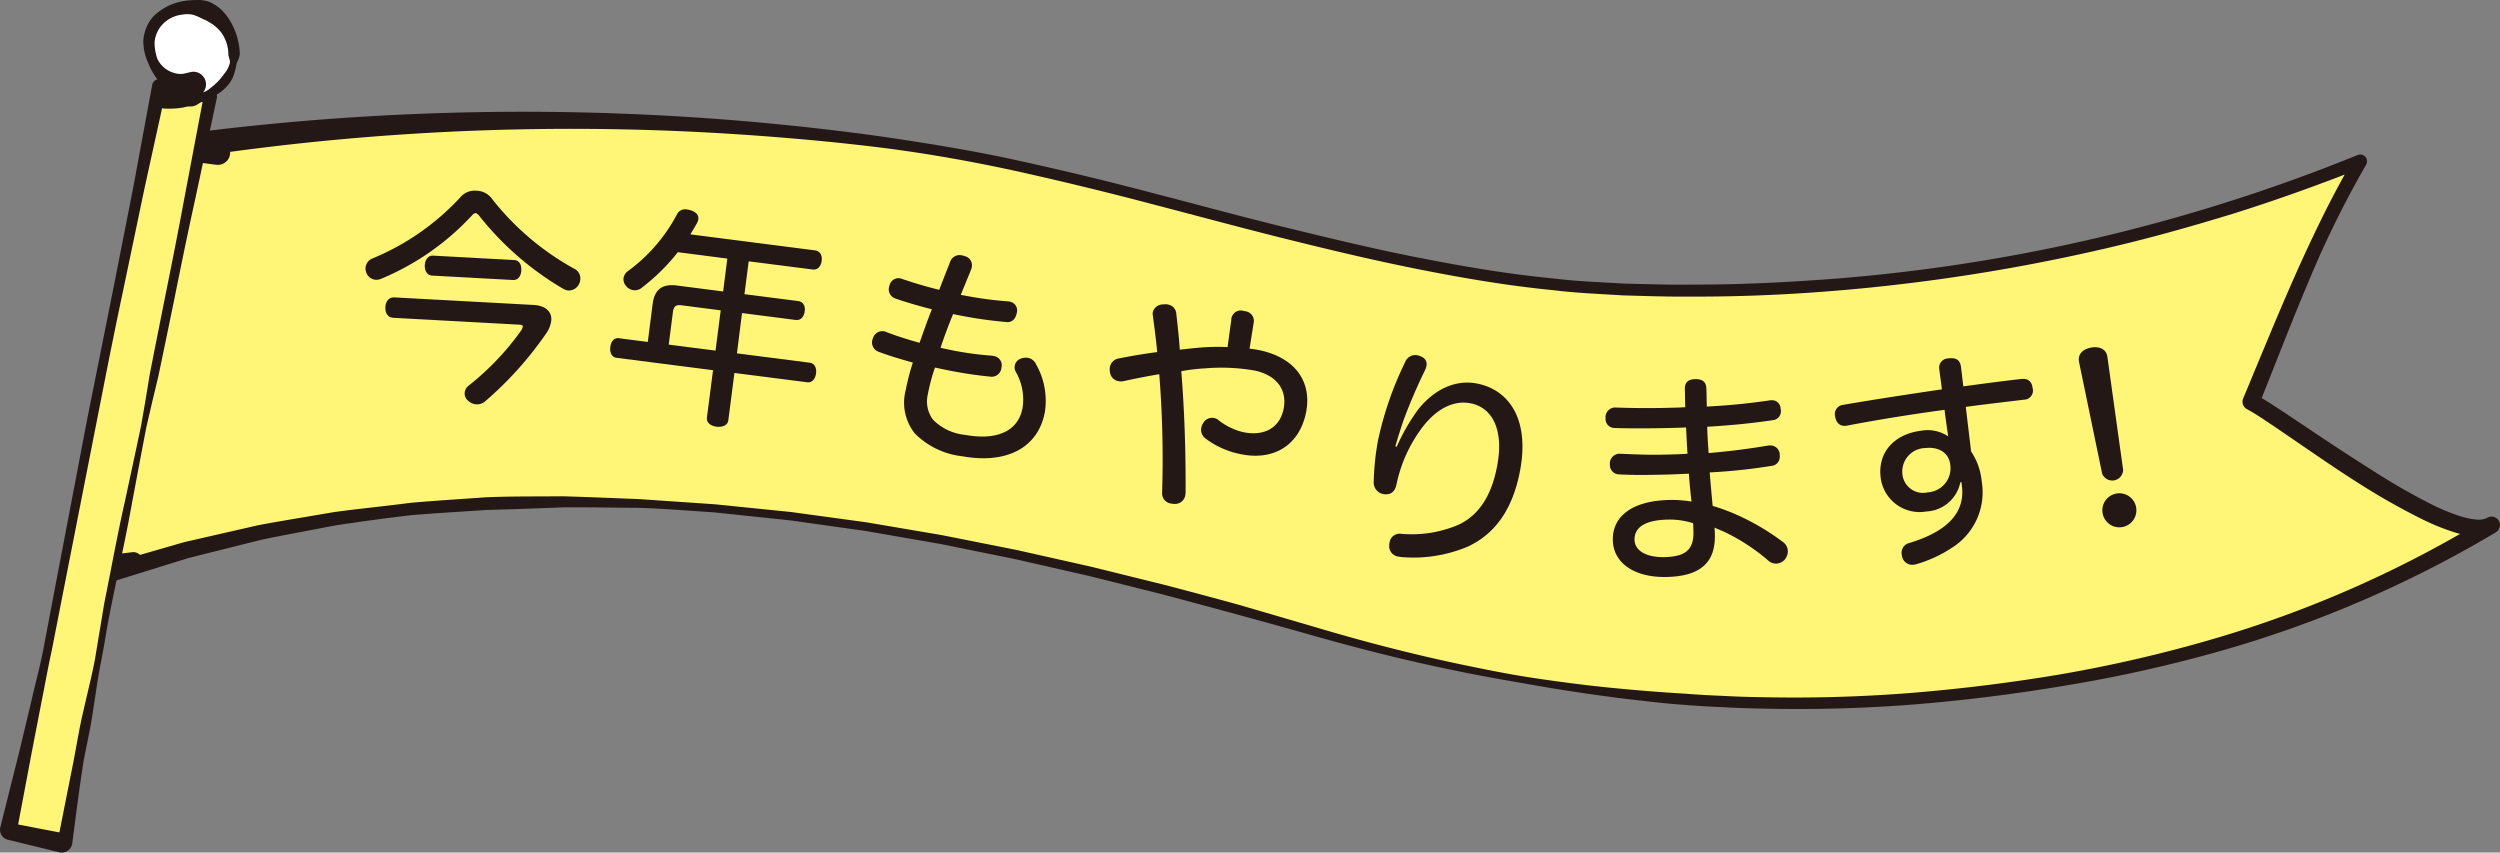 <svg xmlns="http://www.w3.org/2000/svg" xmlns:xlink="http://www.w3.org/1999/xlink" width="268.975" height="91.726" viewBox="0 0 268.975 91.726">
  <rect x="0" y="0" width="268.975" height="91.726" fill="#808080" stroke="none"/>
  <defs>
    <clipPath id="clip-path">
      <rect id="長方形_144" data-name="長方形 144" width="268.975" height="91.726" fill="none"/>
    </clipPath>
  </defs>
  <g id="flag" transform="translate(0 0)">
    <g id="グループ_494" data-name="グループ 494" transform="translate(0 0)" clip-path="url(#clip-path)">
      <path id="パス_5415" data-name="パス 5415" d="M12.184,11.185c-.565-.062,2.907-3.559,2.339-3.622a275.858,275.858,0,0,1,74.142-.47c26.273,3.388,52.018,14.587,78.451,15.709A191.245,191.245,0,0,0,246.689,9.079c-4.809,8.178-8.145,17.117-11.748,25.871,3.874,1.967,21.542,15.886,25.873,13.264-18.673,11.292-38.148,16.35-59.569,18.445-22.4,2.19-45.427-.655-66.684-6.9C92.075,47.282,48.093,38.954,4.807,52.827c.774-.076-1.176-2.519-.4-2.595" transform="translate(7.245 8.276)" fill="#fff577"/>
      <path id="パス_5416" data-name="パス 5416" d="M15.988,10.131l-1.7-.22-.057-.005a1.678,1.678,0,0,1,.005-3.328A281.633,281.633,0,0,1,73.351,5.482c4.907.437,9.805.978,14.68,1.676,4.869.725,9.743,1.513,14.552,2.592q7.209,1.585,14.343,3.472c4.76,1.231,9.5,2.527,14.269,3.69s9.542,2.32,14.354,3.252c4.809.948,9.648,1.758,14.517,2.22,2.429.3,4.882.375,7.309.527,2.453.054,4.915.147,7.357.111,4.888.011,9.789-.22,14.671-.581A188.775,188.775,0,0,0,246.37,9.079a.731.731,0,0,1,.954.4.744.744,0,0,1-.046.649A107.545,107.545,0,0,0,241.045,22.8c-1.842,4.347-3.524,8.773-5.306,13.177l-.429-1.155c.617.315,1.136.649,1.676.984l1.568,1.022,3.086,2.065c2.049,1.375,4.105,2.725,6.181,4.029a71.016,71.016,0,0,0,6.328,3.657,22.354,22.354,0,0,0,3.279,1.367,8.082,8.082,0,0,0,1.617.342,2.269,2.269,0,0,0,1.261-.163l.935,1.546a123.837,123.837,0,0,1-30.258,12.946,150.159,150.159,0,0,1-16.076,3.546q-8.114,1.369-16.318,2.035a159.75,159.75,0,0,1-16.448.435q-2.058-.033-4.111-.149c-1.369-.057-2.739-.133-4.105-.247-1.367-.092-2.733-.231-4.094-.391s-2.722-.3-4.081-.5q-4.075-.534-8.121-1.25c-2.7-.473-5.4-.932-8.077-1.489-5.366-1.087-10.688-2.432-15.946-3.929s-10.531-2.913-15.8-4.323l-7.942-1.989-7.982-1.82-8.02-1.625-8.064-1.4-8.1-1.136-8.134-.856c-2.72-.177-5.439-.408-8.164-.489-2.725-.016-5.45-.071-8.173-.049-2.722.106-5.439.209-8.159.277-2.714.187-5.431.334-8.137.565-2.7.31-5.4.687-8.08,1.087-2.668.519-5.341,1-8,1.549l-7.89,1.978L5.2,54.859l-.573-2.769,2.318-.277a.986.986,0,0,1,.234,1.959H7.161l-.024,0-2.323.231-.014,0a.5.5,0,0,1-.19-.984l7.9-2.285L20.528,48.9c2.7-.5,5.4-.932,8.1-1.4,2.717-.372,5.445-.633,8.164-.989,2.731-.25,5.466-.41,8.2-.606,2.739-.12,5.483-.079,8.224-.109,2.739.071,5.475.2,8.213.3l8.194.56,8.17.829,8.137,1.111,8.1,1.375,8.053,1.6,8.012,1.8,7.966,1.97q3.973,1.039,7.931,2.127l7.871,2.3c5.233,1.568,10.5,2.948,15.842,4.075,2.671.557,5.344,1.106,8.042,1.508s5.4.758,8.113,1.03,5.426.492,8.145.652c1.356.109,2.717.182,4.075.236,1.361.076,2.722.12,4.084.139a159.4,159.4,0,0,0,16.312-.467c5.428-.448,10.843-1.119,16.209-2.038a148.156,148.156,0,0,0,15.889-3.681A122.186,122.186,0,0,0,260.3,48.121l.005-.005a.9.9,0,0,1,.945,1.54l-.016.011a3.932,3.932,0,0,1-2.339.437,9.92,9.92,0,0,1-2.008-.4,24.226,24.226,0,0,1-3.573-1.44,72.5,72.5,0,0,1-6.545-3.687c-2.108-1.323-4.157-2.725-6.2-4.122l-3.054-2.092-1.527-1.016c-.505-.326-1.027-.663-1.508-.913l-.014-.008a.907.907,0,0,1-.416-1.149c1.823-4.363,3.605-8.762,5.534-13.115q1.443-3.264,3.027-6.472c1.057-2.138,2.184-4.247,3.4-6.3l.9,1.041c-4.592,1.807-9.229,3.486-13.938,4.961-4.714,1.445-9.463,2.779-14.272,3.866a200.529,200.529,0,0,1-29.21,4.48c-4.918.389-9.841.592-14.783.573-2.475.03-4.926-.065-7.382-.128-2.481-.16-4.945-.245-7.4-.549-4.92-.478-9.795-1.307-14.628-2.269s-9.629-2.111-14.405-3.3-9.515-2.478-14.267-3.714q-7.12-1.879-14.294-3.478c-4.785-1.054-9.593-1.913-14.459-2.543-4.863-.609-9.746-1.057-14.636-1.4A273.1,273.1,0,0,0,14.608,9.144l-.027-1.807,1.7.182.016,0a1.313,1.313,0,1,1-.283,2.611l-.027,0" transform="translate(7.29 7.599)" fill="#231815"/>
      <path id="パス_5417" data-name="パス 5417" d="M5.911,84.479.426,83.37,16.412,3.422,21.9,4.531Z" transform="translate(0.731 5.875)" fill="#fff577"/>
      <path id="パス_5418" data-name="パス 5418" d="M6.373,86.318.928,84.994l-.084-.022a1.1,1.1,0,0,1-.812-1.331l2.089-8.336,1.291-5.418c.416-1.807.9-3.6,1.253-5.423l1.149-6.053L7.9,47.479c.709-3.643,1.367-7.295,2.116-10.927L12.2,25.635,14.35,14.713,16.371,3.767a.777.777,0,0,1,.9-.622l.024.005,5.472,1.176.019,0a.713.713,0,0,1,.543.845L21,16.055c-.8,3.624-1.543,7.26-2.274,10.9L17.6,32.406l-.568,2.722-.649,2.709-.63,2.711-.524,2.733L14.2,48.751c-.649,3.654-1.47,7.273-2.2,10.911s-.418,2.415-1.111,6.061c-.37,1.818-.606,3.662-.9,5.5-.258,1.839-.7,3.643-1.027,5.469-.56,3.673-.679,4.836-1.171,8.52l-.022.152a1.138,1.138,0,0,1-1.282.978.882.882,0,0,1-.117-.022m.019-2.135,1.53-7.705c.348-1.82.638-3.654,1.073-5.458.408-1.812.869-3.611,1.22-5.434l1.008-6.08c.742-3.635,1.391-7.289,2.212-10.908L14.6,43.154l.579-2.722.473-2.744.451-2.747.535-2.731,1.087-5.458c.736-3.638,1.462-7.276,2.133-10.925L21.928,4.889l.562.845L16.988,4.7l.929-.617L15.532,14.952,13.255,25.847Q12.1,31.292,11.038,36.755L8.889,47.677,6.743,58.6,5.561,64.645c-.4,1.812-.723,3.641-1.087,5.458l-1.06,5.464L1.822,84.005l-.533-.8Z" transform="translate(0.001 5.375)" fill="#231815"/>
      <path id="パス_5419" data-name="パス 5419" d="M10.345,8.236C7.821,8.84,5.291,6,5.935,3.485S9.78-.39,12.168.626a5.194,5.194,0,0,1,2.646,6.548,5.2,5.2,0,0,1-6.54,2.665" transform="translate(10.016 0.492)" fill="#fff"/>
      <path id="パス_5420" data-name="パス 5420" d="M10.882,10.419l-.359-.049c-.071-.016-.361-.038-.644-.087a3.43,3.43,0,0,1-.837-.255,4.684,4.684,0,0,1-1.617-1.2A7.186,7.186,0,0,1,6.247,6.879a5.821,5.821,0,0,1-.571-2.5l.038-.356a1.2,1.2,0,0,1,.033-.209l.038-.155.079-.315.141-.37a3.92,3.92,0,0,1,.834-1.291A6.068,6.068,0,0,1,9.6.2,7.392,7.392,0,0,1,11.238.011a3.567,3.567,0,0,1,1.75.28L13.3.467l.4.269a3.755,3.755,0,0,1,.644.592,5.748,5.748,0,0,1,.921,1.38,7.243,7.243,0,0,1,.791,3c.024.522-.361.97-.4,1.429a6.524,6.524,0,0,1-.4,1.323,4.513,4.513,0,0,1-1.826,1.8,12.2,12.2,0,0,0-1.948.986,1.526,1.526,0,0,1-.462.19,3.274,3.274,0,0,1-.456.019c-.291.016-.568.128-.829.147a8.636,8.636,0,0,1-1.266.09l-.484-.008a1.014,1.014,0,1,1,.035-2.027.973.973,0,0,1,.334.062l.394.147.285.109a3.358,3.358,0,0,0,.853.168,2.423,2.423,0,0,0,.625-.008,1.736,1.736,0,0,1,.734-.084,2.195,2.195,0,0,0,1.676-.6,6.413,6.413,0,0,0,1.437-1.478,2.894,2.894,0,0,0,.576-1.019c.2-.38-.133-.831-.109-1.209a4.019,4.019,0,0,0-.791-2.285,4.428,4.428,0,0,0-.886-.834c-.155-.111-.345-.217-.484-.3L12.447,2.2l-.331-.141a8.108,8.108,0,0,0-1.03-.456,2.92,2.92,0,0,0-1.209-.03,3.409,3.409,0,0,0-2.13,1.046,3.189,3.189,0,0,0-.6.91l-.087.209-.09.307L6.929,4.2c.016-.049-.005.054-.005.076l-.035.236A5.281,5.281,0,0,0,7.2,6.352,2.852,2.852,0,0,0,8.325,7.564a3,3,0,0,0,1.138.38,1.627,1.627,0,0,0,.386,0,1.48,1.48,0,0,0,.288-.041l.34-.079.28-.068a1.356,1.356,0,1,1,.619,2.641,1.384,1.384,0,0,1-.494.022" transform="translate(9.742 0)" fill="#231815"/>
      <path id="パス_5421" data-name="パス 5421" d="M36.989,15.978a1.146,1.146,0,0,1,.6,1.087,1.277,1.277,0,0,1-.179.6,1.223,1.223,0,0,1-1.111.625,1.293,1.293,0,0,1-.5-.152,32.4,32.4,0,0,1-9.126-7.928c-.139-.155-.234-.234-.356-.239a.505.505,0,0,0-.35.2,27.913,27.913,0,0,1-9.792,6.852,1.311,1.311,0,0,1-.59.114,1.171,1.171,0,0,1-1.013-.739,1.343,1.343,0,0,1-.1-.519,1.192,1.192,0,0,1,.744-1.035A26.73,26.73,0,0,0,24.8,8.129a2,2,0,0,1,1.619-.573,2.105,2.105,0,0,1,1.549.723,29.086,29.086,0,0,0,9.02,7.7M32.55,19.844c1.293.071,1.967.72,1.915,1.622a2.958,2.958,0,0,1-.516,1.388A37.962,37.962,0,0,1,27.363,30.2a1.365,1.365,0,0,1-.97.34,1.464,1.464,0,0,1-.907-.416.982.982,0,0,1-.345-.8,1.091,1.091,0,0,1,.383-.763,28.743,28.743,0,0,0,5.7-5.972.965.965,0,0,0,.171-.408c.005-.147-.111-.2-.31-.212l-13.625-.742c-.584-.033-.875-.511-.845-1.147S17,19,17.585,19.032Zm-2.087-4.831c.562.03.807.508.774,1.117-.033.587-.329,1.06-.891,1.03l-8.724-.475c-.513-.03-.8-.533-.769-1.119.033-.609.372-1.054.886-1.027Z" transform="translate(24.85 12.965)" fill="#231815"/>
      <path id="パス_5422" data-name="パス 5422" d="M36.766,13.587,31.443,12.9a21.816,21.816,0,0,1-3.836,3.79,1.19,1.19,0,0,1-1.731-.147,1.114,1.114,0,0,1-.28-.85,1.155,1.155,0,0,1,.435-.731A17.893,17.893,0,0,0,31.348,8.83.977.977,0,0,1,32.405,8.3a3.43,3.43,0,0,1,.475.109c.562.2.818.524.766.935a1.262,1.262,0,0,1-.155.448c-.228.413-.473.8-.7,1.19l13.411,1.723c.557.071.791.546.715,1.128s-.424,1-.975.929l-6.877-.88-.456,3.535,5.763.739c.557.071.8.519.72,1.1-.079.606-.424,1.005-.981.935l-5.763-.742L37.8,23.784l7.844,1.008c.508.065.742.562.668,1.144-.082.606-.429,1.027-.94.962l-7.844-1.005L36.872,31c-.068.508-.614.758-1.269.674s-1.1-.462-1.035-.97l.66-5.108L24.836,24.262c-.53-.068-.731-.587-.657-1.168.076-.606.4-1.008.929-.937l3.1.4.524-4.092c.2-1.573,1.046-2.179,2.616-1.978l4.967.638Zm-4.972,5.021c-.508-.065-.8.1-.875.677l-.456,3.559,5.034.644.557-4.331Z" transform="translate(41.487 14.233)" fill="#231815"/>
      <path id="パス_5423" data-name="パス 5423" d="M43.73,20.445a34.231,34.231,0,0,0,3.714.473c.049.011.122.024.171.033a1,1,0,0,1,.853,1.174c-.011.046-.016.1-.022.12a1.05,1.05,0,0,1-1.258.916c-1.076-.1-2.312-.272-3.633-.511-.723-.13-1.486-.293-2.252-.456a20.158,20.158,0,0,0-.774,2.891,3.273,3.273,0,0,0,.573,2.733,5.659,5.659,0,0,0,3.461,1.622c3.364.609,5.7-.359,6.165-2.934a5.946,5.946,0,0,0-.72-3.828.99.99,0,0,1-.122-.7,1,1,0,0,1,.7-.763,1.475,1.475,0,0,1,.734-.065,1.2,1.2,0,0,1,.848.674,7.954,7.954,0,0,1,.962,5.116c-.717,3.967-4.225,5.64-8.868,4.8A8.533,8.533,0,0,1,39.147,29.3a5.305,5.305,0,0,1-.989-4.7,24.99,24.99,0,0,1,.761-2.942c-1.252-.35-2.548-.734-3.668-1.157a1.058,1.058,0,0,1-.7-1.22.521.521,0,0,1,.06-.19,1.059,1.059,0,0,1,1.209-.8.6.6,0,0,1,.19.06c1.089.421,2.309.815,3.635,1.179.413-1.19.864-2.451,1.32-3.608q-2.1-.53-3.959-1.166a1.04,1.04,0,0,1-.652-1.209.737.737,0,0,1,.065-.212.985.985,0,0,1,1.13-.739.647.647,0,0,1,.212.062c1.125.378,2.388.78,4,1.171.35-.954.8-2.04,1.163-2.991a1.079,1.079,0,0,1,1.3-.709,1.125,1.125,0,0,1,.28.076,1,1,0,0,1,.758,1.155,1.05,1.05,0,0,1-.073.285c-.361.9-.758,1.85-1.114,2.728l.742.136a38.738,38.738,0,0,0,4.347.562c.046.008.1.016.144.027a.947.947,0,0,1,.815,1.114c-.1.655-.459,1.16-1.141,1.087-1.367-.125-2.774-.3-4.195-.562-.505-.09-1.035-.187-1.535-.3-.489,1.176-.965,2.459-1.353,3.63.622.136,1.22.269,1.82.378" transform="translate(59.293 17.352)" fill="#231815"/>
      <path id="パス_5424" data-name="パス 5424" d="M58.99,16.831a11.35,11.35,0,0,1,1.163.182c4.026.9,5.591,3.649,4.882,6.841-.782,3.5-3.611,5.078-7.113,4.3a9.148,9.148,0,0,1-3.638-1.636,1.167,1.167,0,0,1-.478-1.233,1.3,1.3,0,0,1,.2-.454,1.083,1.083,0,0,1,1.193-.535.973.973,0,0,1,.41.19,6.758,6.758,0,0,0,2.611,1.307c2.293.511,3.975-.416,4.415-2.394s-.562-3.654-3.067-4.211a20.974,20.974,0,0,0-5.428-.234,19.732,19.732,0,0,0-2.494.3c.34,4.228.489,8.716.462,12.987a2.094,2.094,0,0,1-.043.416,1.115,1.115,0,0,1-1.119.878,2.571,2.571,0,0,1-.413-.043,1.1,1.1,0,0,1-.951-1.136,114.753,114.753,0,0,0-.307-12.778c-1.348.223-2.711.5-3.9.758a1.442,1.442,0,0,1-.546-.022,1.112,1.112,0,0,1-.859-.967,1.452,1.452,0,0,1-.005-.552,1.155,1.155,0,0,1,.954-.913c1.312-.258,2.692-.5,4.13-.682-.106-1.3-.293-2.616-.467-3.956a.964.964,0,0,1,.005-.375,1.129,1.129,0,0,1,1.13-.8,1.31,1.31,0,0,1,.519.016,1.083,1.083,0,0,1,.878,1.019c.141,1.258.285,2.54.37,3.836.823-.092,1.565-.177,2.3-.236a23.8,23.8,0,0,1,2.839-.043l.408-2.964a.334.334,0,0,1,.011-.147,1.031,1.031,0,0,1,1.32-.782l.144.033a1.041,1.041,0,0,1,.929,1.233Z" transform="translate(75.449 20.683)" fill="#231815"/>
      <path id="パス_5425" data-name="パス 5425" d="M56.869,23.923a21.14,21.14,0,0,1,2.361-4.084c1.82-2.222,4.07-3.124,6.2-2.733,3.461.633,5.738,3.779,4.725,9.3-.8,4.344-2.793,6.98-5.738,8.3a15.094,15.094,0,0,1-7.094,1.081c-.068-.014-.144-.027-.217-.038a1.136,1.136,0,0,1-1.046-1.187,1.782,1.782,0,0,1,.038-.34,1.1,1.1,0,0,1,1.282-.929,12.847,12.847,0,0,0,6.189-1c2.155-1.046,3.529-3.127,4.122-6.393.723-3.934-.614-6.238-2.923-6.662-1.872-.342-3.847.685-5.466,3.043a15.374,15.374,0,0,0-2.445,5.629c-.144.769-.546,1.217-1.369,1.114-.027-.005-.073-.011-.1-.016a1.271,1.271,0,0,1-.992-1.372,28.537,28.537,0,0,1,.451-4.358,36.618,36.618,0,0,1,2.907-8.422,1.184,1.184,0,0,1,1.353-.772.919.919,0,0,1,.239.068c.584.206.812.571.723,1.076a1.872,1.872,0,0,1-.16.467,57.856,57.856,0,0,0-2.3,5.36c-.253.72-.674,2.059-.886,2.812Z" transform="translate(93.404 24.144)" fill="#231815"/>
      <path id="パス_5426" data-name="パス 5426" d="M76.855,29.254a25.576,25.576,0,0,1,5.833,3.3,1.208,1.208,0,0,1,.508.967,1.419,1.419,0,0,1-.255.812,1.276,1.276,0,0,1-1.013.533,1.244,1.244,0,0,1-.837-.326,21.388,21.388,0,0,0-4.7-3.078c-.323-.141-.715-.3-1.087-.467a7.151,7.151,0,0,1,.041.78c.06,2.907-1.475,4.453-5.208,4.529-3.44.071-5.722-1.494-5.771-3.961-.052-2.516,2.013-4.244,6.113-4.325a13.173,13.173,0,0,1,2.353.171q-.175-1.5-.283-3c-.948.043-1.831.087-2.758.106-1.709.033-3.027.06-4.741-.027a1.009,1.009,0,0,1-1-1.03.921.921,0,0,0-.005-.122,1.053,1.053,0,0,1,1.079-1.07c1.617.062,2.913.133,4.548.1.9-.019,1.809-.038,2.73-.1-.062-.878-.111-1.856-.152-2.831-.734.038-1.464.054-2.225.068-2.269.049-4.222.038-5.469-.008a.978.978,0,0,1-.973-1.057.734.734,0,0,1-.005-.122,1.042,1.042,0,0,1,1.106-1.024c1.266.049,3.152.084,5.178.043.78-.016,1.513-.033,2.293-.073-.011-.584-.027-1.318-.038-2s.372-1.008,1.125-1.024c.734-.014,1.179.272,1.193,1.051.016.66.027,1.293.043,1.9,2.415-.122,4.532-.337,6.654-.649a1.345,1.345,0,0,1,.293-.03.917.917,0,0,1,.992.886.884.884,0,0,1,.033.266.961.961,0,0,1-.883.994c-2.29.34-4.535.557-7.045.706.016.878.084,1.78.152,2.831,2.271-.193,4.293-.454,6.458-.818.049,0,.1,0,.149,0a1,1,0,0,1,1.046.956v.2a.975.975,0,0,1-.907,1.043,60.98,60.98,0,0,1-6.629.7c.1,1.244.2,2.391.321,3.608a16,16,0,0,1,1.744.6m-6.553.867c-2.543.052-3.624.88-3.6,2.174.027,1.223,1.337,1.9,3.19,1.864,2.2-.043,3.209-.723,3.146-2.774-.005-.293-.011-.562-.043-.878a8.4,8.4,0,0,0-2.7-.386" transform="translate(109.157 25.773)" fill="#231815"/>
      <path id="パス_5427" data-name="パス 5427" d="M86.152,27.533a3.913,3.913,0,0,1-3.657,3.143,4.222,4.222,0,0,1-4.918-3.668c-.323-2.714,1.481-4.679,4.415-5.029a3.945,3.945,0,0,1,2.853.617c-.117-.8-.274-1.886-.391-2.855-3.461.465-7.1,1.049-10.5,1.7l-.1.014c-.679.082-1.07-.34-1.176-1.016A1,1,0,0,1,73.57,19.2c3.274-.565,6.993-1.133,10.6-1.663-.1-.826-.206-1.524-.285-2.179a1,1,0,0,1,1-1.155c.85-.1,1.252.2,1.337.924.076.606.155,1.261.25,2.087,1.72-.231,3.418-.459,5.043-.655.359-.043.747-.09,1.114-.13.753-.092,1.2.174,1.3.975a.975.975,0,0,1-.932,1.244l-2.5.3c-1.217.147-2.475.3-3.757.475.179,1.527.38,3.2.573,4.8A6.9,6.9,0,0,1,88.45,27.43,7.039,7.039,0,0,1,85.2,34.608a13.688,13.688,0,0,1-3.752,1.728,1.019,1.019,0,0,1-.264.057,1.106,1.106,0,0,1-1.274-.782,1.2,1.2,0,0,1-.062-.312,1.069,1.069,0,0,1,.791-1.225c4.339-1.307,6.007-3.426,5.687-6.094l-.052-.459Zm-6.235-.9a2.228,2.228,0,0,0,2.722,1.986,2.6,2.6,0,0,0,2.426-3c-.155-1.258-1.244-1.94-2.7-1.766a2.522,2.522,0,0,0-2.445,2.777" transform="translate(124.76 24.354)" fill="#231815"/>
      <path id="パス_5428" data-name="パス 5428" d="M82.34,15.306c-.133-.769.361-1.35,1.323-1.519.937-.163,1.622.215,1.733.986L87.09,26.94a1.167,1.167,0,0,1-2.26.394Zm6.151,15.677a1.831,1.831,0,0,1-3.608.628,1.831,1.831,0,0,1,3.608-.628" transform="translate(141.336 23.607)" fill="#231815"/>
    </g>
  </g>
</svg>
